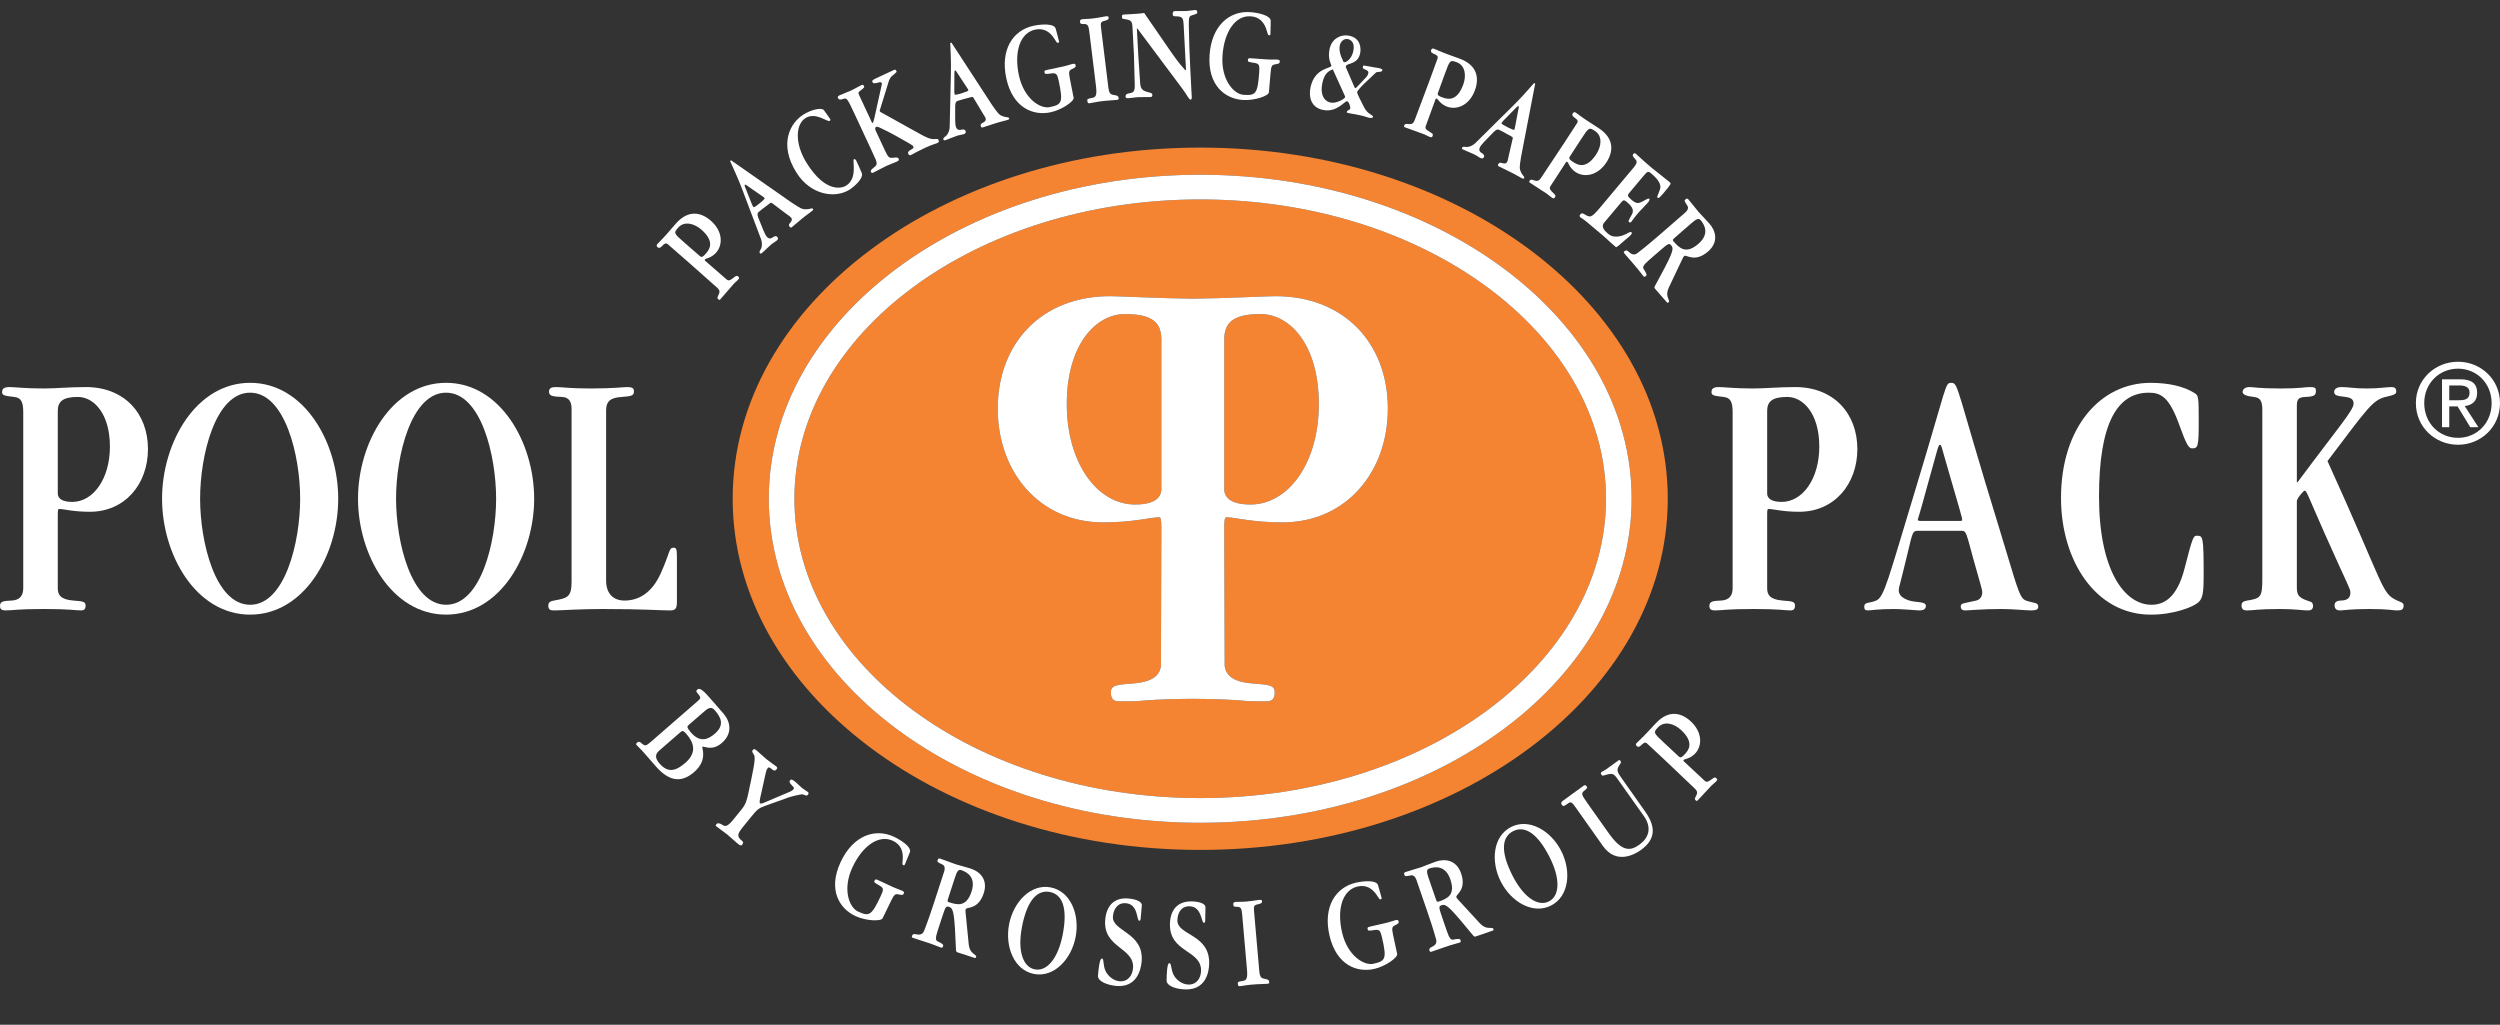 <?xml version="1.0" encoding="utf-8"?>
<svg viewBox="0.712 0 149.359 61.222" width="149.359" height="61.222" xmlns="http://www.w3.org/2000/svg">
  <rect x="0.712" y="0" width="149.359" height="61.222" fill="#333333" stroke="none"/>
  <defs>
    <clipPath id="clip_0">
      <path transform="matrix(1,0,0,-1,0,87.675)" d="M0 87.675H195.814V0H0Z"/>
    </clipPath>
  </defs>
  <g id="layer_1" data-name="Layer" transform="matrix(1, 0, 0, 1, -22.516, -13.982)">
    <g clip-path="url(#clip_0)">
      <path transform="matrix(1,0,0,-1,122.866,43.779)" d="M0 0C0 11.586-12.506 20.979-27.932 20.979-43.36 20.979-55.865 11.586-55.865 0-55.865-11.587-43.36-20.98-27.932-20.98-12.506-20.98 0-11.587 0 0M-2.158 0C-2.158-10.691-13.698-19.359-27.932-19.359-42.168-19.359-53.707-10.691-53.707 0-53.707 10.691-42.168 19.359-27.932 19.359-13.698 19.359-2.158 10.691-2.158 0M-3.689 0C-3.689 9.876-14.543 17.882-27.932 17.882-41.322 17.882-52.177 9.876-52.177 0-52.177-9.876-41.322-17.883-27.932-17.883-14.543-17.883-3.689-9.876-3.689 0M-16.722 5.383C-16.722 1.604-19.204-1.413-23.023-1.413-24.855-1.413-25.81-1.108-26.382-1.108-26.459-1.108-26.497-1.26-26.497-1.718-26.497-1.718-26.477-9.96-26.472-9.995-26.391-10.513-26.04-10.937-24.817-11.034-23.786-11.11-23.481-11.148-23.481-11.568-23.481-11.95-23.633-12.103-23.977-12.103H-24.603C-25.4-12.103-25.744-11.967-28.376-11.952-31.006-11.967-31.352-12.103-32.148-12.103H-32.775C-33.118-12.103-33.271-11.95-33.271-11.568-33.271-11.148-32.965-11.11-31.935-11.034-30.711-10.937-30.36-10.513-30.279-9.995-30.274-9.96-30.255-1.718-30.255-1.718-30.255-1.26-30.292-1.108-30.369-1.108-30.941-1.108-31.896-1.413-33.729-1.413-37.547-1.413-40.029 1.604-40.029 5.383-40.029 9.277-37.432 12.103-33.309 12.103-32.847 12.103-30.238 11.971-28.376 11.953-26.513 11.971-23.904 12.103-23.442 12.103-19.319 12.103-16.722 9.277-16.722 5.383M-20.846 5.65C-20.846 9.239-22.603 11.034-24.321 11.034-26.001 11.034-26.497 10.499-26.497 9.507V.572C-26.497 .038-26.039-.344-24.931-.344-22.641-.344-20.846 2.176-20.846 5.65M-30.255 .572V9.507C-30.255 10.499-30.751 11.034-32.431 11.034-34.149 11.034-35.905 9.239-35.905 5.65-35.905 2.176-34.111-.344-31.82-.344-30.713-.344-30.255 .038-30.255 .572" fill="#f58432"/>
      <path transform="matrix(1,0,0,-1,170.081,40.553)" d="M0 0C1.351 0 2.506 1.05 2.506 2.487 2.506 3.91 1.351 4.959 0 4.959-1.365 4.959-2.52 3.91-2.52 2.487-2.52 1.05-1.365 0 0 0M-2.021 2.487C-2.021 3.661-1.137 4.546 0 4.546 1.122 4.546 2.006 3.661 2.006 2.487 2.006 1.293 1.122 .413 0 .413-1.137 .413-2.021 1.293-2.021 2.487M-.526 2.29H-.027L.728 1.05H1.213L.399 2.31C.819 2.362 1.141 2.585 1.141 3.097 1.141 3.661 .806 3.91 .131 3.91H-.958V1.05H-.526ZM-.526 2.657V3.543H.065C.365 3.543 .688 3.477 .688 3.123 .688 2.683 .359 2.657-.007 2.657Z" fill="#ffffff"/>
      <path transform="matrix(1,0,0,-1,128.805,38.538)" d="M0 0C0 .548 .274 .842 1.2 .842 2.147 .842 3.114-.147 3.114-2.126 3.114-4.041 2.126-5.43 .863-5.43 .252-5.43 0-5.219 0-4.925ZM0-6.187C0-5.935 .02-5.851 .063-5.851 .379-5.851 .905-6.019 1.915-6.019 4.02-6.019 5.388-4.357 5.388-2.272 5.388-.126 3.957 1.431 1.683 1.431 .673 1.431-.126 1.347-.821 1.347-2 1.347-2.547 1.431-2.884 1.431-3.22 1.431-3.326 1.326-3.326 1.137-3.326 .968-3.262 .905-2.61 .842-2.168 .8-2.063 .505-2.063-.084V-10.586C-2.063-11.028-2.274-11.302-2.757-11.323-3.22-11.343-3.452-11.365-3.452-11.638-3.452-11.849-3.347-11.912-3.116-11.912-2.652-11.912-2.483-11.828-.8-11.828 .736-11.828 1.052-11.912 1.389-11.912 1.578-11.912 1.662-11.828 1.662-11.617 1.662-11.386 1.494-11.365 .926-11.323 .126-11.26 0-10.944 0-10.586Z" fill="#ffffff"/>
      <path transform="matrix(1,0,0,-1,140.434,45.694)" d="M0 0C.273 0 .273-.168 .695-1.705 1.115-3.22 1.221-3.493 1.221-3.683 1.221-3.851 1.136-4.104 .862-4.167 .147-4.335-.064-4.314-.064-4.503-.064-4.651-.022-4.756 .21-4.756 .441-4.756 1.2-4.672 2.336-4.672 3.115-4.672 3.789-4.756 4.125-4.756 4.504-4.756 4.566-4.672 4.566-4.525 4.566-4.271 4.313-4.335 3.83-4.167 3.41-4.02 3.283-3.241 2.23 .169-.358 8.587-.19 8.84-.632 8.84-1.01 8.84-.864 8.755-2.715 2.652-4.42-2.967-4.631-3.956-5.115-4.167-5.556-4.356-5.83-4.23-5.83-4.546-5.83-4.693-5.767-4.756-5.62-4.756-5.41-4.756-5.052-4.672-4.041-4.672-3.536-4.672-2.715-4.756-2.526-4.756-2.21-4.756-2.147-4.609-2.147-4.482-2.147-4.209-2.736-4.293-3.137-4.167-3.599-4.02-3.768-3.809-3.768-3.536-3.768-3.388-3.662-3.114-3.241-1.346-2.947-.126-2.947 0-2.631 0ZM-2.4 .59C-2.589 .59-2.631 .611-2.631 .653-2.631 .716-2.547 .884-2.105 2.526-1.41 5.009-1.41 5.136-1.305 5.136-1.221 5.136-1.221 5.051-.905 3.957-.105 1.179 .021 .8 .021 .653 .021 .59-.022 .59-.168 .59Z" fill="#ffffff"/>
      <path transform="matrix(1,0,0,-1,148.631,43.652)" d="M0 0C0 4.356 1.074 6.209 2.969 6.209 3.685 6.209 4.189 5.976 4.8 4.272 5.221 3.094 5.368 2.883 5.558 2.883 5.914 2.883 5.957 2.968 5.957 4.525 5.957 5.998 5.937 6.04 5.704 6.187 5.073 6.587 4.168 6.797 3.074 6.797 .105 6.797-2.271 4.167-2.271-.085-2.271-3.789-.23-7.051 3.096-7.051 4.483-7.051 5.642-6.588 5.937-6.314 6.188-6.082 6.251-5.788 6.251-4.693 6.251-2.378 6.209-2.337 5.853-2.337 5.642-2.337 5.599-2.378 5.115-4.273 4.674-6.02 3.896-6.461 3.138-6.461 1.517-6.461 0-4.399 0 0" fill="#ffffff"/>
      <path transform="matrix(1,0,0,-1,160.45,43.926)" d="M0 0C0 .168 .4 .631 .464 .631 .591 .631 .611 .442 1.685-1.979 3.031-5.009 3.2-5.22 3.2-5.451 3.2-5.746 3.054-5.935 2.61-5.935 2.421-5.935 2.254-6.02 2.254-6.209 2.254-6.44 2.38-6.525 2.591-6.525 2.759-6.525 3.18-6.44 4.337-6.44 5.516-6.44 5.726-6.525 5.979-6.525 6.253-6.525 6.378-6.482 6.378-6.23 6.378-6.062 6.23-6.04 5.999-5.935 5.031-5.493 5.305-5.241 1.831 2.399 4.231 5.556 4.526 6.082 5.389 6.25 5.852 6.356 5.937 6.419 5.937 6.545 5.937 6.755 5.852 6.819 5.642 6.819 5.367 6.819 4.946 6.735 4.169 6.735 3.41 6.735 3.116 6.819 2.652 6.819 2.38 6.819 2.211 6.693 2.232 6.503 2.254 6.335 2.358 6.292 2.905 6.229 3.264 6.187 3.39 6.061 3.39 5.83 3.39 5.43 2.484 4.42 .044 1.136H0V5.682C0 6.104 .105 6.209 .506 6.229 1.096 6.25 1.138 6.356 1.138 6.608 1.138 6.776 1.074 6.819 .779 6.819 .464 6.819 .211 6.735-.946 6.735-2.336 6.735-2.567 6.819-2.819 6.819-3.093 6.819-3.24 6.693-3.24 6.524-3.24 6.377-3.01 6.271-2.567 6.229-2.21 6.187-2.063 6.019-2.063 5.472V-4.61C-2.063-5.725-2.146-5.809-2.968-5.935-3.198-5.978-3.304-6.04-3.304-6.23-3.304-6.44-3.198-6.525-2.988-6.525-2.608-6.525-2.314-6.44-1.052-6.44-.042-6.44 .296-6.525 .675-6.525 .864-6.525 .969-6.44 .969-6.251 .947-5.999 .844-6.02 .611-5.935 .086-5.746 0-5.577 0-5.136Z" fill="#ffffff"/>
      <path transform="matrix(1,0,0,-1,26.68,38.538)" d="M0 0C0 .548 .274 .842 1.2 .842 2.147 .842 3.115-.147 3.115-2.126 3.115-4.041 2.126-5.43 .863-5.43 .252-5.43 0-5.219 0-4.925ZM0-6.187C0-5.935 .021-5.851 .063-5.851 .379-5.851 .905-6.019 1.915-6.019 4.021-6.019 5.388-4.357 5.388-2.272 5.388-.126 3.957 1.431 1.683 1.431 .674 1.431-.126 1.347-.821 1.347-2 1.347-2.547 1.431-2.884 1.431-3.22 1.431-3.326 1.326-3.326 1.137-3.326 .968-3.262 .905-2.61 .842-2.168 .8-2.063 .505-2.063-.084V-10.586C-2.063-11.028-2.273-11.302-2.757-11.323-3.22-11.343-3.452-11.365-3.452-11.638-3.452-11.849-3.347-11.912-3.115-11.912-2.652-11.912-2.484-11.828-.8-11.828 .736-11.828 1.052-11.912 1.389-11.912 1.578-11.912 1.662-11.828 1.662-11.617 1.662-11.386 1.495-11.365 .926-11.323 .126-11.26 0-10.944 0-10.586Z" fill="#ffffff"/>
      <path transform="matrix(1,0,0,-1,41.161,43.778)" d="M0 0C0-2.589-.906-6.335-2.989-6.335-5.072-6.335-5.978-2.589-5.978 0-5.978 2.589-5.072 6.336-2.989 6.336-.906 6.336 0 2.589 0 0M2.273 0C2.273 3.346 .253 6.925-2.989 6.925-6.23 6.925-8.251 3.346-8.251 0-8.251-3.346-6.23-6.924-2.989-6.924 .253-6.924 2.273-3.346 2.273 0" fill="#ffffff"/>
      <path transform="matrix(1,0,0,-1,52.868,43.778)" d="M0 0C0-2.589-.905-6.335-2.989-6.335-5.072-6.335-5.978-2.589-5.978 0-5.978 2.589-5.072 6.336-2.989 6.336-.905 6.336 0 2.589 0 0M2.273 0C2.273 3.346 .252 6.925-2.989 6.925-6.231 6.925-8.251 3.346-8.251 0-8.251-3.346-6.231-6.924-2.989-6.924 .252-6.924 2.273-3.346 2.273 0" fill="#ffffff"/>
      <path transform="matrix(1,0,0,-1,59.439,38.496)" d="M0 0C0 .526 .252 .758 .926 .799 1.494 .841 1.663 .863 1.663 1.136 1.663 1.326 1.557 1.389 1.263 1.389 .989 1.389 .505 1.305-.927 1.305-2.189 1.305-2.61 1.389-3.01 1.389-3.263 1.389-3.41 1.326-3.41 1.115-3.41 .863-3.221 .82-2.631 .799-2.21 .779-2.063 .505-2.063 .085V-10.229C-2.063-11.155-2.295-11.218-3.116-11.365-3.368-11.407-3.452-11.492-3.452-11.659-3.452-11.891-3.368-11.955-3.116-11.955-2.652-11.955-1.642-11.87-.211-11.87 2.252-11.87 3.199-11.955 3.831-11.955 4.146-11.955 4.23-11.828 4.23-11.45V-8.755C4.23-8.271 4.188-8.208 4.02-8.208 3.746-8.208 3.831-8.481 3.262-9.745 2.778-10.818 2.041-11.344 1.158-11.365 .421-11.386 0-10.944 0-10.165Z" fill="#ffffff"/>
      <path transform="matrix(1,0,0,-1,120.708,43.779)" d="M0 0C0 10.691-11.54 19.358-25.774 19.358-40.01 19.358-51.549 10.691-51.549 0-51.549-10.692-40.01-19.359-25.774-19.359-11.54-19.359 0-10.692 0 0M-1.531 0C-1.531-9.876-12.385-17.883-25.774-17.883-39.165-17.883-50.019-9.876-50.019 0-50.019 9.876-39.165 17.882-25.774 17.882-12.385 17.882-1.531 9.876-1.531 0M-14.565 5.383C-14.565 9.277-17.161 12.103-21.284 12.103-21.746 12.103-24.355 11.971-26.218 11.953-28.081 11.971-30.689 12.103-31.151 12.103-35.274 12.103-37.871 9.277-37.871 5.383-37.871 1.604-35.389-1.413-31.571-1.413-29.738-1.413-28.783-1.108-28.211-1.108-28.135-1.108-28.097-1.26-28.097-1.718-28.097-1.718-28.116-9.96-28.121-9.995-28.202-10.514-28.553-10.937-29.777-11.034-30.807-11.11-31.113-11.148-31.113-11.569-31.113-11.95-30.96-12.103-30.617-12.103H-29.99C-29.194-12.103-28.848-11.967-26.218-11.953-23.586-11.967-23.242-12.103-22.445-12.103H-21.819C-21.475-12.103-21.323-11.95-21.323-11.569-21.323-11.148-21.628-11.11-22.659-11.034-23.882-10.937-24.233-10.514-24.314-9.995-24.319-9.96-24.339-1.718-24.339-1.718-24.339-1.26-24.301-1.108-24.224-1.108-23.652-1.108-22.697-1.413-20.865-1.413-17.046-1.413-14.565 1.604-14.565 5.383M-28.097 .572C-28.097 .038-28.555-.344-29.662-.344-31.953-.344-33.747 2.176-33.747 5.65-33.747 9.239-31.991 11.034-30.273 11.034-28.593 11.034-28.097 10.499-28.097 9.506ZM-18.688 5.65C-18.688 2.176-20.483-.344-22.773-.344-23.881-.344-24.339 .038-24.339 .572V9.506C-24.339 10.499-23.843 11.034-22.163 11.034-20.445 11.034-18.688 9.239-18.688 5.65" fill="#ffffff"/>
      <path transform="matrix(1,0,0,-1,65.364,29.57)" d="M0 0C-.049 .043-.039 .067-.011 .1 .037 .155 .369 .175 .655 .504 1.061 .972 1.048 1.779 .326 2.407-.254 2.911-1.022 3.074-1.763 2.223L-2.265 1.644C-2.551 1.316-2.785 1.096-2.873 .995-2.922 .94-2.913 .875-2.851 .821-2.734 .719-2.633 .835-2.534 .936-2.452 1.018-2.353 1.095-2.242 .999L-1.181 .076C-.55-.472 .056-1.031 .686-1.579 .889-1.756 .866-1.858 .807-2 .761-2.115 .674-2.203 .779-2.294 .828-2.337 .868-2.33 .891-2.302L1.688-1.386C1.776-1.284 1.873-1.222 1.942-1.143 2.018-1.056 2.053-1.004 1.984-.945 1.898-.87 1.85-.876 1.765-.949 1.455-1.192 1.394-1.212 1.253-1.088ZM-1.193 1.046C-1.89 1.652-1.903 1.662-1.625 1.982-1.263 2.399-.669 2.247-.237 1.872 .609 1.137 .229 .662 .04 .445-.121 .26-.2 .182-.323 .29Z" fill="#ffffff"/>
      <path transform="matrix(1,0,0,-1,68.841,25.753)" d="M0 0C.021-.015 .047-.036 .068-.062 .099-.099-.037-.213-.221-.367-.375-.497-.564-.644-.601-.6-.643-.55-.671-.478-.705-.4L-1.098 .594C-1.126 .656-1.134 .713-1.116 .729-1.106 .736-1.088 .752-1.052 .729ZM-1.938 2.195-1.995 2.148C-1.782 1.675-1.527 1.142-1.274 .469L-.153-2.498C-.095-2.653-.077-2.819-.107-2.972-.146-3.165-.298-3.251-.209-3.357-.172-3.401-.134-3.379-.088-3.34 .12-3.166 .239-3.023 .427-2.865 .601-2.72 .716-2.666 .773-2.618 .875-2.532 .897-2.472 .829-2.39 .75-2.296 .64-2.356 .588-2.389 .465-2.471 .341-2.543 .189-2.361 .068-2.217-.1-1.75-.237-1.416-.372-1.102-.398-.985-.28-.887 .044-.615 .22-.51 .337-.411 .44-.325 .47-.332 .516-.367L1.409-1.039C1.5-1.111 1.592-1.162 1.645-1.225 1.74-1.338 1.682-1.451 1.584-1.554 1.514-1.633 1.499-1.7 1.556-1.768 1.624-1.85 1.658-1.833 1.7-1.797L2.264-1.324C2.593-1.048 2.722-.983 2.882-.849 2.975-.77 2.99-.748 2.952-.704 2.895-.635 2.782-.73 2.561-.733 2.301-.738 2.224-.685 1.694-.34Z" fill="#ffffff"/>
      <path transform="matrix(1,0,0,-1,73.979,25.315)" d="M0 0C.239 .149 .86 .672 .735 .989 .669 1.151 .448 1.668 .4 1.744 .365 1.8 .305 1.849 .269 1.827 .149 1.751 .511 .686-.201 .24-.456 .081-1.436-.202-2.558 1.594-3.294 2.772-3.212 3.914-2.629 4.277-2.01 4.664-1.327 4.021-1.181 4.112-1.124 4.148-1.135 4.189-1.166 4.237-1.204 4.3-1.464 4.669-1.531 4.752-1.682 4.937-2.323 4.758-2.743 4.495-3.56 3.984-4.23 2.718-3.172 1.026-2.34-.305-.885-.552 0 0" fill="#ffffff"/>
      <path transform="matrix(1,0,0,-1,74.559,19.671)" d="M0 0C-.058 .126-.054 .174 .001 .217 .277 .436 .327 .46 .289 .541 .244 .638 .21 .64 .115 .595-.085 .502-.265 .381-.466 .288-.683 .187-.919 .113-1.141 .009-1.23-.032-1.313-.071-1.265-.175-1.231-.249-1.151-.302-.917-.21-.732-.142-.666-.284-.279-1.113L.384-2.536C.505-2.796 .839-3.497 .987-3.843 1.082-4.06 1.05-4.166 .974-4.237 .905-4.306 .646-4.462 .698-4.573 .729-4.64 .765-4.659 .849-4.621 1.115-4.496 1.368-4.342 1.63-4.22 1.835-4.124 2.05-4.06 2.255-3.964 2.372-3.91 2.391-3.865 2.353-3.784 2.325-3.724 2.278-3.71 2.058-3.732 1.782-3.762 1.746-3.742 1.527-3.276L.985-2.112C.936-2.008 .955-1.918 1-1.898 1.056-1.871 1.132-1.89 1.21-1.926 1.936-2.264 2.443-2.568 2.968-2.865 3.169-2.979 3.215-3.021 3.236-3.065 3.274-3.146 3.222-3.18 3.12-3.237 2.985-3.309 2.882-3.393 2.933-3.504 2.978-3.601 3.033-3.602 3.111-3.566 3.205-3.521 3.38-3.404 3.975-3.126 4.398-2.93 4.574-2.901 4.652-2.865 4.774-2.808 4.786-2.776 4.724-2.642 4.71-2.612 4.652-2.604 4.463-2.62 4.268-2.638 4.012-2.523 3.666-2.333L1.291-1.013C1.261-.991 1.243-.981 1.236-.966 1.225-.944 1.224-.927 1.229-.907L1.787 .897C1.796 .937 1.894 1.09 1.913 1.109 1.987 1.179 2.255 1.377 2.237 1.413 2.175 1.546 2.155 1.546 2.061 1.502L.993 1.005C.788 .909 .757 .858 .788 .792 .83 .703 .88 .681 1.173 .764 1.243 .788 1.318 .786 1.346 .727 1.37 .676 1.343 .617 1.314 .478L.911-1.344C.873-1.496 .85-1.633 .789-1.662 .778-1.668 .774-1.66 .736-1.578Z" fill="#ffffff"/>
      <path transform="matrix(1,0,0,-1,81.044,19.29)" d="M0 0C.014-.021 .029-.05 .039-.081 .054-.128-.115-.183-.342-.257-.535-.319-.765-.385-.782-.331-.803-.269-.801-.191-.803-.106L-.796 .963C-.799 1.031-.785 1.086-.762 1.094-.75 1.098-.727 1.105-.702 1.071ZM-.974 2.762-1.044 2.739C-1.025 2.221-.987 1.631-1.006 .911L-1.078-2.259C-1.082-2.423-1.127-2.584-1.214-2.715-1.321-2.879-1.495-2.901-1.451-3.034-1.434-3.088-1.39-3.082-1.332-3.064-1.076-2.98-.911-2.892-.678-2.816-.462-2.746-.335-2.74-.265-2.717-.137-2.675-.094-2.627-.127-2.526-.165-2.409-.289-2.423-.35-2.435-.495-2.464-.637-2.485-.71-2.259-.768-2.08-.749-1.584-.75-1.223-.758-.882-.738-.764-.592-.717-.19-.586 .013-.554 .159-.506 .287-.465 .312-.483 .341-.533L.916-1.491C.975-1.592 1.041-1.673 1.066-1.751 1.111-1.891 1.016-1.974 .887-2.033 .792-2.081 .752-2.137 .78-2.223 .813-2.323 .85-2.32 .904-2.302L1.603-2.075C2.011-1.943 2.156-1.93 2.354-1.865 2.47-1.828 2.491-1.812 2.474-1.758 2.446-1.672 2.306-1.718 2.099-1.639 1.856-1.546 1.805-1.468 1.443-.949Z" fill="#ffffff"/>
      <path transform="matrix(1,0,0,-1,87.141,18.656)" d="M0 0C-.077 .393-.043 .467 .123 .544 .351 .651 .368 .688 .351 .769 .325 .888 .247 .871 .139 .849 .037 .827-.154 .753-.406 .7L-1.383 .491C-1.503 .466-1.528 .436-1.51 .348-1.487 .244-1.48 .237-1.077 .289-.784 .327-.742 .218-.655-.189-.385-1.461-.486-1.575-1.194-1.725-1.758-1.845-2.742-1.227-3.042 .181-3.338 1.573-2.977 2.711-2.066 2.905-1.544 3.015-1.172 2.769-.904 2.333-.77 2.118-.755 2.105-.7 2.116-.653 2.127-.634 2.156-.644 2.204-.698 2.46-.781 2.701-.841 2.956-.917 3.283-1.685 3.237-2.171 3.133-3.382 2.876-4.159 1.724-3.796 .012-3.414-1.787-2.173-2.251-1.154-2.035-.458-1.886 .267-1.373 .229-1.164Z" fill="#ffffff"/>
      <path transform="matrix(1,0,0,-1,88.71,19.156)" d="M0 0C.075-.617-.064-.642-.269-.683-.51-.73-.533-.741-.52-.854-.507-.952-.488-1.007-.397-.996-.227-.975-.042-.919 .305-.877 .75-.822 1.058-.817 1.222-.797 1.35-.782 1.36-.756 1.35-.683 1.335-.552 1.258-.537 1.126-.513 .899-.475 .787-.472 .735-.05L.297 3.521C.259 3.83 .277 3.882 .583 3.952 .721 3.986 .763 4.049 .754 4.121 .746 4.194 .718 4.216 .572 4.198 .371 4.173 .302 4.132-.191 4.072-.489 4.034-.658 4.047-.804 4.029-.944 4.012-.968 3.959-.956 3.862-.944 3.764-.909 3.728-.756 3.738-.505 3.753-.448 3.652-.408 3.319Z" fill="#ffffff"/>
      <path transform="matrix(1,0,0,-1,90.972,17.228)" d="M0 0C.005-.098 .033-1.333 .05-1.782 .068-2.231-.033-2.286-.259-2.323-.436-2.348-.506-2.417-.501-2.507-.495-2.63-.415-2.626-.311-2.62-.14-2.611 .018-2.57 .275-2.557 .501-2.544 .718-2.566 .938-2.554 1.048-2.549 1.11-2.546 1.102-2.407 1.099-2.342 1.036-2.304 .861-2.264 .47-2.169 .389-2.043 .368-1.643 .343-1.153 .292-.64 .258 .005L.178 1.516C.177 1.54 .201 1.55 .214 1.534L2.909-2.074C3.207-2.477 3.286-2.71 3.396-2.704 3.433-2.702 3.462-2.667 3.455-2.538L3.37-.912C3.321 .027 3.291 .951 3.28 1.744 3.276 2.186 3.295 2.277 3.458 2.327 3.779 2.425 3.79 2.442 3.785 2.524 3.78 2.622 3.736 2.652 3.638 2.647 3.54 2.642 3.37 2.601 3.04 2.583 2.844 2.573 2.609 2.593 2.468 2.586 2.327 2.578 2.313 2.504 2.318 2.406 2.323 2.308 2.343 2.276 2.454 2.274 2.903 2.265 2.949 2.209 2.974 1.711L3.112-.909C3.112-.926 3.101-.943 3.083-.944 3.071-.944 3.058-.937 3.032-.906 2.94-.795 2.714-.578 2.223 .133L.613 2.472C.382 2.435 .248 2.42-.622 2.375-.708 2.371-.717 2.312-.714 2.255-.708 2.141-.695 2.125-.608 2.114-.181 2.054-.105 2-.085 1.625Z" fill="#ffffff"/>
      <path transform="matrix(1,0,0,-1,99.138,18.317)" d="M0 0C.034 .399 .088 .461 .268 .49 .517 .529 .543 .56 .549 .642 .558 .764 .478 .77 .368 .777 .264 .784 .06 .766-.197 .784L-1.194 .854C-1.316 .862-1.349 .84-1.355 .75-1.363 .644-1.357 .636-.955 .575-.663 .53-.653 .414-.682-.002-.773-1.299-.902-1.379-1.624-1.329-2.199-1.289-2.974-.423-2.874 1.012-2.775 2.432-2.114 3.426-1.185 3.361-.653 3.324-.363 2.984-.225 2.491-.156 2.248-.145 2.231-.09 2.227-.041 2.224-.014 2.247-.011 2.296 .007 2.557-.006 2.812 .007 3.073 .024 3.409-.727 3.576-1.223 3.61-2.458 3.696-3.523 2.804-3.645 1.058-3.773-.778-2.71-1.565-1.67-1.637-.96-1.687-.122-1.393-.101-1.182Z" fill="#ffffff"/>
      <path transform="matrix(1,0,0,-1,103.273,16.692)" d="M0 0C.051 .24 .259 .421 .474 .375 .571 .354 .939 .26 .799-.371 .709-.795 .388-1.036 .25-1.007 .208-.997 .198-.928 .176-.882 .036-.627-.06-.28 0 0M1.38-4.214C1.482-4.236 1.607-4.296 1.733-4.323 1.817-4.341 1.964-4.355 1.98-4.283 2.01-4.14 1.674-4.16 1.438-3.675 1.25-3.293 1.019-2.875 1.037-2.787 1.058-2.692 1.35-2.377 1.677-2.079L2.163-1.622C2.24-1.555 2.513-1.63 2.543-1.486 2.559-1.414 2.386-1.369 2.35-1.361 2.278-1.346 1.786-1.274 1.491-1.212 1.407-1.195 1.392-1.208 1.375-1.288 1.346-1.424 1.523-1.419 1.647-1.512 1.691-1.546 1.717-1.594 1.702-1.667 1.675-1.795 1.599-1.887 1.52-1.962L1.035-2.477C1.002-2.512 .954-2.561 .924-2.554 .907-2.55 .889-2.513 .866-2.475L.391-1.379C.365-1.324 .353-1.288 .36-1.255 .408-1.031 1.066-1.18 1.215-.476 1.27-.22 1.269 .424 .579 .571 .045 .684-.482 .387-.608-.206-.746-.854-.487-1.142-.505-1.223-.54-1.39-1.502-1.345-1.749-2.504-1.869-3.072-1.728-3.704-1.014-3.856-.168-4.036 .294-3.306 .438-3.337 .546-3.36 .643-3.673 .622-3.77 .595-3.897 .451-3.833 .419-3.985 .413-4.017 .423-4.028 .537-4.052 .668-4.08 .792-4.089 .984-4.13ZM.313-3.043C.316-3.053 .322-3.087 .311-3.11 .265-3.209-.216-3.49-.557-3.418-.953-3.334-1.185-2.917-1.045-2.261-.938-1.757-.743-1.548-.417-1.434Z" fill="#ffffff"/>
      <path transform="matrix(1,0,0,-1,108.985,19.927)" d="M0 0C.022 .062 .048 .061 .088 .046 .158 .021 .296-.282 .705-.431 1.287-.642 2.036-.341 2.363 .558 2.626 1.281 2.504 2.056 1.444 2.442L.723 2.704C.314 2.854 .026 2.993-.102 3.04-.17 3.065-.228 3.032-.256 2.956-.309 2.81-.164 2.758-.035 2.702 .071 2.654 .179 2.589 .128 2.451L-.353 1.13C-.638 .345-.944-.423-1.229-1.206-1.321-1.459-1.424-1.474-1.579-1.47-1.703-1.469-1.815-1.419-1.863-1.55-1.885-1.611-1.865-1.645-1.83-1.657L-.689-2.073C-.562-2.118-.47-2.187-.371-2.223-.263-2.263-.202-2.276-.171-2.191-.132-2.084-.155-2.04-.254-1.987-.592-1.786-.632-1.736-.567-1.56ZM.548 1.489C.864 2.357 .87 2.373 1.268 2.228 1.786 2.039 1.858 1.43 1.663 .892 1.279-.161 .7 .024 .429 .122 .199 .206 .098 .252 .153 .405Z" fill="#ffffff"/>
      <path transform="matrix(1,0,0,-1,113.729,21.64)" d="M0 0C-.006-.025-.014-.057-.029-.087-.05-.13-.21-.052-.425 .052-.607 .141-.818 .254-.793 .305-.765 .364-.71 .419-.653 .482L.095 1.245C.14 1.296 .189 1.327 .211 1.316 .223 1.31 .244 1.3 .238 1.257ZM1.217 2.663 1.151 2.696C.805 2.309 .422 1.859-.09 1.354L-2.344-.876C-2.463-.991-2.607-1.076-2.76-1.111-2.951-1.154-3.091-1.049-3.152-1.174-3.177-1.225-3.142-1.252-3.087-1.278-2.844-1.396-2.665-1.448-2.445-1.556-2.24-1.655-2.145-1.738-2.078-1.771-1.957-1.829-1.893-1.824-1.846-1.729-1.793-1.619-1.892-1.543-1.943-1.508-2.069-1.429-2.185-1.346-2.081-1.132-1.998-.963-1.64-.619-1.39-.359-1.159-.108-1.063-.037-.925-.104-.544-.29-.377-.408-.239-.474-.117-.534-.112-.564-.126-.621L-.377-1.709C-.405-1.822-.415-1.926-.45-2-.516-2.133-.641-2.126-.775-2.078-.876-2.048-.944-2.06-.983-2.141-1.03-2.236-1.001-2.26-.951-2.284L-.289-2.607C.097-2.795 .209-2.886 .396-2.977 .507-3.031 .533-3.034 .557-2.983 .597-2.902 .465-2.837 .372-2.637 .261-2.402 .278-2.31 .378-1.685Z" fill="#ffffff"/>
      <path transform="matrix(1,0,0,-1,116.777,23.689)" d="M0 0C.036 .054 .061 .048 .097 .025 .159-.015 .225-.341 .59-.579 1.109-.916 1.907-.79 2.428 .012 2.847 .657 2.902 1.44 1.956 2.054L1.312 2.472C.947 2.709 .698 2.91 .585 2.983 .524 3.024 .46 3.006 .416 2.937 .331 2.807 .46 2.723 .573 2.64 .667 2.57 .756 2.482 .676 2.359L-.09 1.179C-.544 .48-1.014-.2-1.468-.899-1.616-1.126-1.719-1.117-1.869-1.077-1.989-1.048-2.088-.974-2.164-1.091-2.199-1.146-2.187-1.183-2.156-1.203L-1.138-1.865C-1.025-1.938-.95-2.025-.862-2.083-.765-2.146-.709-2.173-.66-2.097-.598-2.001-.611-1.953-.695-1.88-.978-1.607-1.006-1.55-.904-1.392ZM.869 1.327C1.372 2.101 1.381 2.116 1.736 1.885 2.199 1.584 2.132 .974 1.82 .495 1.21-.445 .687-.135 .446 .022 .24 .156 .152 .223 .241 .36Z" fill="#ffffff"/>
      <path transform="matrix(1,0,0,-1,118.822,26.383)" d="M0 0C-.526-.626-.583-.609-.936-.399-.979-.374-1.082-.287-1.187-.413-1.25-.487-1.219-.546-1.158-.597-1.12-.629-1.034-.659-.803-.852L.202-1.696C.385-1.85 .543-2.024 .947-2.363 .984-2.395 1.217-2.185 1.351-2.062 1.497-1.928 1.757-1.731 1.831-1.643 1.879-1.586 1.931-1.524 1.87-1.472 1.762-1.383 1.441-1.764 .908-1.732 .755-1.723 .653-1.711 .456-1.546 .24-1.364 .051-1.131 .245-.9L1.255 .303C1.386 .46 1.432 .475 1.605 .33 2.019-.018 2.007-.232 1.882-.448 1.687-.785 1.675-.818 1.731-.866 1.787-.913 1.828-.893 1.875-.837 1.917-.787 1.993-.659 2.209-.402 2.409-.163 2.73 .143 2.85 .288 2.867 .306 3.008 .465 2.937 .524 2.867 .584 2.661 .414 2.46 .327 2.293 .253 2.164 .223 1.896 .448 1.614 .685 1.632 .744 1.738 .869L2.552 1.84C2.842 2.185 2.867 2.196 3.074 2.022 3.473 1.687 3.662 1.379 3.589 1.12 3.509 .834 3.362 .648 3.437 .585 3.507 .526 3.628 .67 3.828 .908 4.254 1.416 4.254 1.436 4.161 1.515 3.757 1.854 3.416 2.097 3.116 2.349 2.542 2.83 2.352 3.032 2.15 3.202 2.075 3.266 2.046 3.268 1.983 3.194 1.925 3.124 1.922 3.084 2.136 2.851 2.271 2.706 2.097 2.5 1.97 2.349Z" fill="#ffffff"/>
      <path transform="matrix(1,0,0,-1,122.487,27.918)" d="M0 0C-1.05-.912-1.28-1.057-1.405-1.164-1.664-1.39-1.865-1.183-1.954-1.105-2.055-1.014-2.122-.999-2.202-1.069-2.27-1.128-2.264-1.147-2.188-1.235L-1.637-1.869C-1.282-2.277-1.223-2.396-1.082-2.557-1.038-2.608-.999-2.616-.93-2.556-.857-2.492-.873-2.424-1.069-2.124-1.137-2.021-1.062-1.882-.748-1.609L-.062-1.013C.425-.589 .466-.586 .586-.725 .736-.896 .738-1.073-.034-2.492-.083-2.584-.238-2.88-.394-3.162-.427-3.223-.413-3.277-.385-3.309L.327-4.128C.363-4.17 .386-4.158 .435-4.115 .478-4.078 .468-4.054 .375-3.81 .328-3.68 .328-3.494 .432-3.264L1.258-1.523C1.296-1.441 1.314-1.4 1.364-1.358 1.487-1.25 1.985-1.785 2.787-1.088 3.441-.519 3.235 .155 2.88 .562 2.707 .761 2.301 1.179 2.237 1.253 2.16 1.341 1.791 1.816 1.618 2.016 1.557 2.085 1.518 2.092 1.432 2.017 1.358 1.952 1.364 1.933 1.556 1.637 1.616 1.543 1.604 1.394 1.419 1.234ZM1.77 .581C2.054 .827 2.212 .932 2.337 .788 2.591 .497 2.88-.048 2.214-.627 1.466-1.277 1.078-.891 .719-.48 .668-.419 .66-.385 .777-.284Z" fill="#ffffff"/>
      <path transform="matrix(1,0,0,-1,65.801,55.867)" d="M0 0C-.487 .56-.738 .837-.911 .687-.998 .612-1 .578-.859 .415-.678 .208-.715 .15-.888 0L-3.659-2.409C-3.967-2.677-4.031-2.716-4.249-2.515-4.354-2.419-4.421-2.405-4.501-2.474-4.563-2.528-4.596-2.565-4.539-2.629-4.443-2.741-4.29-2.867-4.113-3.071L-3.4-3.89C-2.548-4.871-1.806-4.852-1.102-4.241-.263-3.511-.662-2.777-.613-2.735-.526-2.66-.048-3.023 .551-2.503 1.236-1.907 1.038-1.194 .652-.75ZM-1.919-1.855C-1.808-1.759-1.743-1.759-1.574-1.953-1.16-2.43-.879-3.039-1.632-3.694-2.212-4.197-2.676-4.3-3.175-3.726-3.476-3.379-3.407-3.147-3.196-2.965ZM-.469-.594C-.197-.358-.037-.356 .132-.551 .482-.953 .744-1.417 .14-1.942-.28-2.307-.753-2.499-1.296-1.874-1.574-1.555-1.518-1.506-1.426-1.426Z" fill="#ffffff"/>
      <path transform="matrix(1,0,0,-1,67.047,62.938)" d="M0 0C-.355-.438-.493-.443-.675-.316-.78-.242-.945-.192-1.012-.275-1.048-.319-1.079-.367-1.041-.398-.812-.584-.572-.736-.368-.902-.168-1.063 .041-1.274 .256-1.448 .322-1.502 .446-1.603 .513-1.52 .616-1.392 .579-1.331 .512-1.278 .164-.996 .243-.849 .619-.385L.995 .078C1.427 .613 1.483 .662 1.921 .822L3.299 1.316C3.359 1.342 4.058 1.533 4.16 1.493 4.339 1.421 4.382 1.396 4.444 1.473 4.501 1.542 4.502 1.594 4.45 1.637 4.345 1.721 4.214 1.784 4.11 1.869 3.958 1.993 3.831 2.138 3.678 2.262 3.477 2.424 3.428 2.391 3.381 2.334 3.329 2.27 3.336 2.191 3.502 2.025 3.63 1.901 3.639 1.872 3.582 1.803 3.526 1.732 3.47 1.694 3.365 1.652L1.779 .98C1.719 .954 1.635 .928 1.592 .963 1.54 1.005 1.575 1.166 1.594 1.266L1.918 2.729C1.948 2.874 1.976 2.977 2.054 3.072 2.115 3.148 2.192 3.086 2.291 3.006 2.411 2.909 2.478 2.876 2.576 2.996 2.617 3.047 2.639 3.103 2.568 3.161 2.534 3.188 2.218 3.402 1.985 3.591 1.779 3.757 1.523 4.006 1.409 4.099 1.257 4.222 1.228 4.235 1.151 4.14 1.084 4.057 1.149 3.983 1.219 3.874 1.289 3.765 1.316 3.584 1.079 2.462L.881 1.527C.798 1.132 .72 .89 .499 .617Z" fill="#ffffff"/>
      <path transform="matrix(1,0,0,-1,76.475,67.778)" d="M0 0C.175 .36 .247 .399 .426 .361 .672 .309 .708 .329 .743 .403 .795 .514 .722 .548 .622 .594 .527 .638 .33 .695 .097 .803L-.809 1.225C-.92 1.277-.958 1.268-.996 1.187-1.041 1.09-1.039 1.08-.686 .879-.43 .733-.461 .621-.638 .244-1.187-.935-1.336-.964-1.992-.659-2.515-.415-2.928 .671-2.32 1.976-1.719 3.264-.746 3.957 .098 3.563 .582 3.338 .731 2.917 .682 2.407 .66 2.155 .664 2.135 .714 2.112 .759 2.091 .792 2.103 .812 2.148 .923 2.385 1.002 2.628 1.107 2.867 1.244 3.174 .602 3.599 .153 3.809-.97 4.332-2.285 3.88-3.024 2.295-3.802 .627-3.09-.489-2.146-.93-1.5-1.231-.613-1.257-.518-1.067Z" fill="#ffffff"/>
      <path transform="matrix(1,0,0,-1,79.053,67.843)" d="M0 0C-.429-1.322-.554-1.565-.604-1.721-.71-2.048-.989-1.974-1.105-1.954-1.239-1.928-1.304-1.949-1.337-2.05-1.364-2.136-1.349-2.15-1.239-2.185L-.44-2.445C.073-2.612 .186-2.683 .39-2.749 .455-2.77 .491-2.756 .518-2.671 .549-2.577 .501-2.527 .178-2.371 .066-2.317 .06-2.16 .188-1.763L.469-.9C.668-.286 .702-.263 .877-.319 1.092-.39 1.185-.54 1.254-2.153 1.259-2.257 1.28-2.591 1.291-2.913 1.294-2.983 1.333-3.021 1.374-3.034L2.407-3.37C2.459-3.387 2.473-3.365 2.493-3.303 2.51-3.249 2.49-3.234 2.284-3.072 2.177-2.986 2.08-2.825 2.052-2.576L1.863-.657C1.853-.568 1.848-.523 1.869-.461 1.919-.306 2.621-.508 2.949 .503 3.217 1.328 2.693 1.799 2.18 1.965 1.929 2.047 1.365 2.196 1.272 2.227 1.161 2.263 .6 2.479 .349 2.561 .261 2.589 .224 2.575 .189 2.466 .159 2.373 .174 2.359 .491 2.205 .591 2.155 .657 2.022 .581 1.789ZM1.219 1.409C1.335 1.767 1.417 1.938 1.597 1.879 1.965 1.761 2.493 1.442 2.221 .603 1.915-.339 1.383-.209 .864-.04 .788-.016 .764 .01 .812 .157Z" fill="#ffffff"/>
      <path transform="matrix(1,0,0,-1,84.286,69.347)" d="M0 0C.321 1.653 .955 2.213 1.666 2.075 2.376 1.937 2.753 1.181 2.432-.473 2.151-1.918 1.477-2.686 .767-2.548 .056-2.41-.28-1.445 0 0M-.771 .149C-1.029-1.183-.478-2.589 .714-2.821 1.906-3.053 2.944-1.955 3.202-.623 3.462 .71 2.911 2.116 1.718 2.348 .527 2.58-.511 1.482-.771 .149" fill="#ffffff"/>
      <path transform="matrix(1,0,0,-1,91.445,68.068)" d="M0 0C.019 .219-.356 .368-.796 .406-1.657 .482-2.114-.029-2.187-.86-2.336-2.562-.417-2.516-.526-3.762-.564-4.186-.826-4.581-1.339-4.537-1.711-4.505-2.03-4.205-2.156-3.948-2.339-3.58-2.244-3.194-2.384-3.181-2.525-3.169-2.588-3.828-2.62-4.195-2.651-4.545-2.055-4.769-1.523-4.817-.356-4.918-.062-3.943-.011-3.364 .142-1.605-1.805-1.566-1.727-.662-1.694-.287-1.493 .172-.944 .124-.21 .06-.314-.908-.161-.922-.106-.927-.078-.888-.069-.798Z" fill="#ffffff"/>
      <path transform="matrix(1,0,0,-1,95.246,68.184)" d="M0 0C.004 .221-.381 .342-.822 .35-1.687 .364-2.107-.176-2.122-1.01-2.151-2.719-.24-2.54-.263-3.79-.27-4.215-.504-4.628-1.019-4.619-1.393-4.613-1.731-4.337-1.875-4.089-2.083-3.734-2.015-3.343-2.156-3.34-2.297-3.338-2.314-4-2.321-4.368-2.327-4.719-1.717-4.901-1.183-4.91-.012-4.931 .214-3.937 .223-3.357 .254-1.591-1.692-1.688-1.676-.781-1.669-.404-1.502 .067-.949 .057-.214 .045-.25-.928-.096-.93-.041-.932-.016-.891-.014-.801Z" fill="#ffffff"/>
      <path transform="matrix(1,0,0,-1,97.729,71.92)" d="M0 0C.054-.619-.086-.639-.292-.674-.535-.712-.558-.721-.548-.836-.54-.933-.522-.989-.431-.982-.26-.966-.073-.917 .275-.887 .721-.848 1.029-.854 1.194-.839 1.322-.828 1.332-.803 1.326-.729 1.315-.599 1.239-.581 1.107-.552 .881-.506 .771-.499 .733-.075L.419 3.509C.392 3.818 .413 3.869 .721 3.929 .86 3.958 .905 4.019 .898 4.093 .892 4.165 .866 4.188 .719 4.175 .516 4.157 .446 4.119-.048 4.076-.348 4.049-.516 4.067-.662 4.055-.803 4.042-.829 3.991-.82 3.893-.812 3.795-.778 3.757-.624 3.762-.373 3.768-.32 3.665-.292 3.332Z" fill="#ffffff"/>
      <path transform="matrix(1,0,0,-1,106.451,69.814)" d="M0 0C-.084 .392-.051 .467 .113 .547 .339 .657 .356 .695 .337 .774 .31 .894 .233 .876 .124 .851 .023 .828-.167 .75-.418 .693L-1.392 .468C-1.512 .44-1.536 .41-1.516 .322-1.492 .218-1.483 .212-1.082 .271-.79 .313-.746 .206-.652-.201-.36-1.467-.459-1.582-1.164-1.746-1.726-1.875-2.72-1.274-3.044 .128-3.364 1.514-3.024 2.659-2.116 2.869-1.596 2.989-1.22 2.748-.944 2.317-.807 2.105-.792 2.092-.737 2.104-.689 2.115-.672 2.145-.682 2.192-.741 2.447-.828 2.687-.893 2.941-.974 3.266-1.741 3.207-2.225 3.095-3.432 2.816-4.189 1.651-3.796-.054-3.382-1.846-2.133-2.288-1.118-2.054-.425-1.894 .291-1.368 .249-1.16Z" fill="#ffffff"/>
      <path transform="matrix(1,0,0,-1,108.465,68.335)" d="M0 0C.453-1.314 .5-1.583 .553-1.738 .665-2.063 .397-2.172 .293-2.225 .171-2.285 .132-2.341 .166-2.442 .196-2.527 .216-2.529 .326-2.491L1.12-2.217C1.631-2.041 1.763-2.031 1.966-1.961 2.03-1.939 2.051-1.905 2.021-1.82 1.989-1.728 1.921-1.716 1.569-1.786 1.447-1.81 1.347-1.689 1.212-1.295L.916-.436C.706 .174 .718 .213 .892 .273 1.107 .347 1.272 .282 2.297-.964 2.364-1.045 2.581-1.299 2.785-1.549 2.829-1.603 2.883-1.61 2.924-1.596L3.95-1.243C4.002-1.225 4-1.2 3.979-1.137 3.96-1.084 3.935-1.084 3.673-1.078 3.536-1.074 3.362-1.004 3.188-.822L1.883 .596C1.822 .662 1.791 .695 1.77 .756 1.717 .911 2.399 1.172 2.053 2.177 1.771 2.996 1.068 3.058 .558 2.882 .309 2.797-.231 2.576-.324 2.544-.434 2.506-1.014 2.34-1.263 2.255-1.349 2.225-1.37 2.192-1.333 2.084-1.301 1.991-1.282 1.989-.935 2.056-.825 2.077-.692 2.01-.612 1.778ZM.125 1.86C.003 2.215-.035 2.401 .144 2.463 .51 2.589 1.124 2.653 1.411 1.818 1.733 .883 1.23 .666 .715 .488 .639 .462 .605 .468 .554 .615Z" fill="#ffffff"/>
      <path transform="matrix(1,0,0,-1,113.593,66.3)" d="M0 0C-.765 1.501-.611 2.332 .034 2.66 .679 2.989 1.443 2.625 2.207 1.124 2.875-.187 2.817-1.208 2.173-1.536 1.528-1.864 .668-1.311 0 0M-.7-.356C-.084-1.566 1.217-2.335 2.299-1.784 3.381-1.233 3.523 .272 2.907 1.481 2.291 2.69 .99 3.46-.092 2.909-1.174 2.357-1.316 .852-.7-.356" fill="#ffffff"/>
      <path transform="matrix(1,0,0,-1,118.992,64.523)" d="M0 0C.782-1.109 1.866-.534 2.278-.235 3.106 .367 3.205 1.086 2.538 2.036L1.035 4.168C.824 4.469 .831 4.596 .986 4.83 1.096 4.991 1.101 5.005 1.044 5.084 1.025 5.111 .991 5.157 .951 5.128L.187 4.573C.108 4.515-.001 4.477-.07 4.427-.145 4.372-.131 4.312-.083 4.246-.039 4.186-.005 4.191 .187 4.249 .582 4.374 .678 4.283 .851 4.035L2.446 1.787C2.975 1.039 2.686 .446 2.189 .085 1.634-.318 1.137-.356 .345 .766L-.918 2.547C-1.322 3.113-1.307 3.154-1.068 3.338-.924 3.463-.919 3.487-.966 3.553-1.029 3.639-1.068 3.661-1.157 3.596L-2.373 2.713C-2.462 2.648-2.542 2.58-2.445 2.448-2.388 2.368-2.359 2.339-2.052 2.563-1.917 2.66-1.82 2.579-1.681 2.377Z" fill="#ffffff"/>
      <path transform="matrix(1,0,0,-1,123.835,59.476)" d="M0 0C-.047 .045-.037 .068-.008 .1 .042 .153 .375 .162 .672 .48 1.094 .934 1.109 1.741 .41 2.394-.153 2.918-.914 3.108-1.683 2.283L-2.207 1.722C-2.503 1.404-2.744 1.193-2.837 1.094-2.887 1.041-2.88 .976-2.82 .919-2.707 .814-2.603 .926-2.5 1.023-2.415 1.103-2.313 1.176-2.206 1.076L-1.177 .117C-.567-.453 .02-1.033 .63-1.602 .828-1.786 .801-1.887 .736-2.028 .687-2.141 .598-2.225 .699-2.32 .746-2.365 .786-2.359 .811-2.332L1.639-1.444C1.731-1.345 1.83-1.287 1.901-1.211 1.981-1.125 2.016-1.075 1.951-1.014 1.867-.936 1.818-.94 1.73-1.01 1.413-1.242 1.352-1.26 1.214-1.132ZM-1.156 1.086C-1.832 1.716-1.843 1.728-1.555 2.037-1.178 2.441-.59 2.268-.171 1.879 .648 1.115 .252 .654 .056 .443-.112 .263-.193 .189-.313 .3Z" fill="#ffffff"/>
    </g>
  </g>
</svg>
